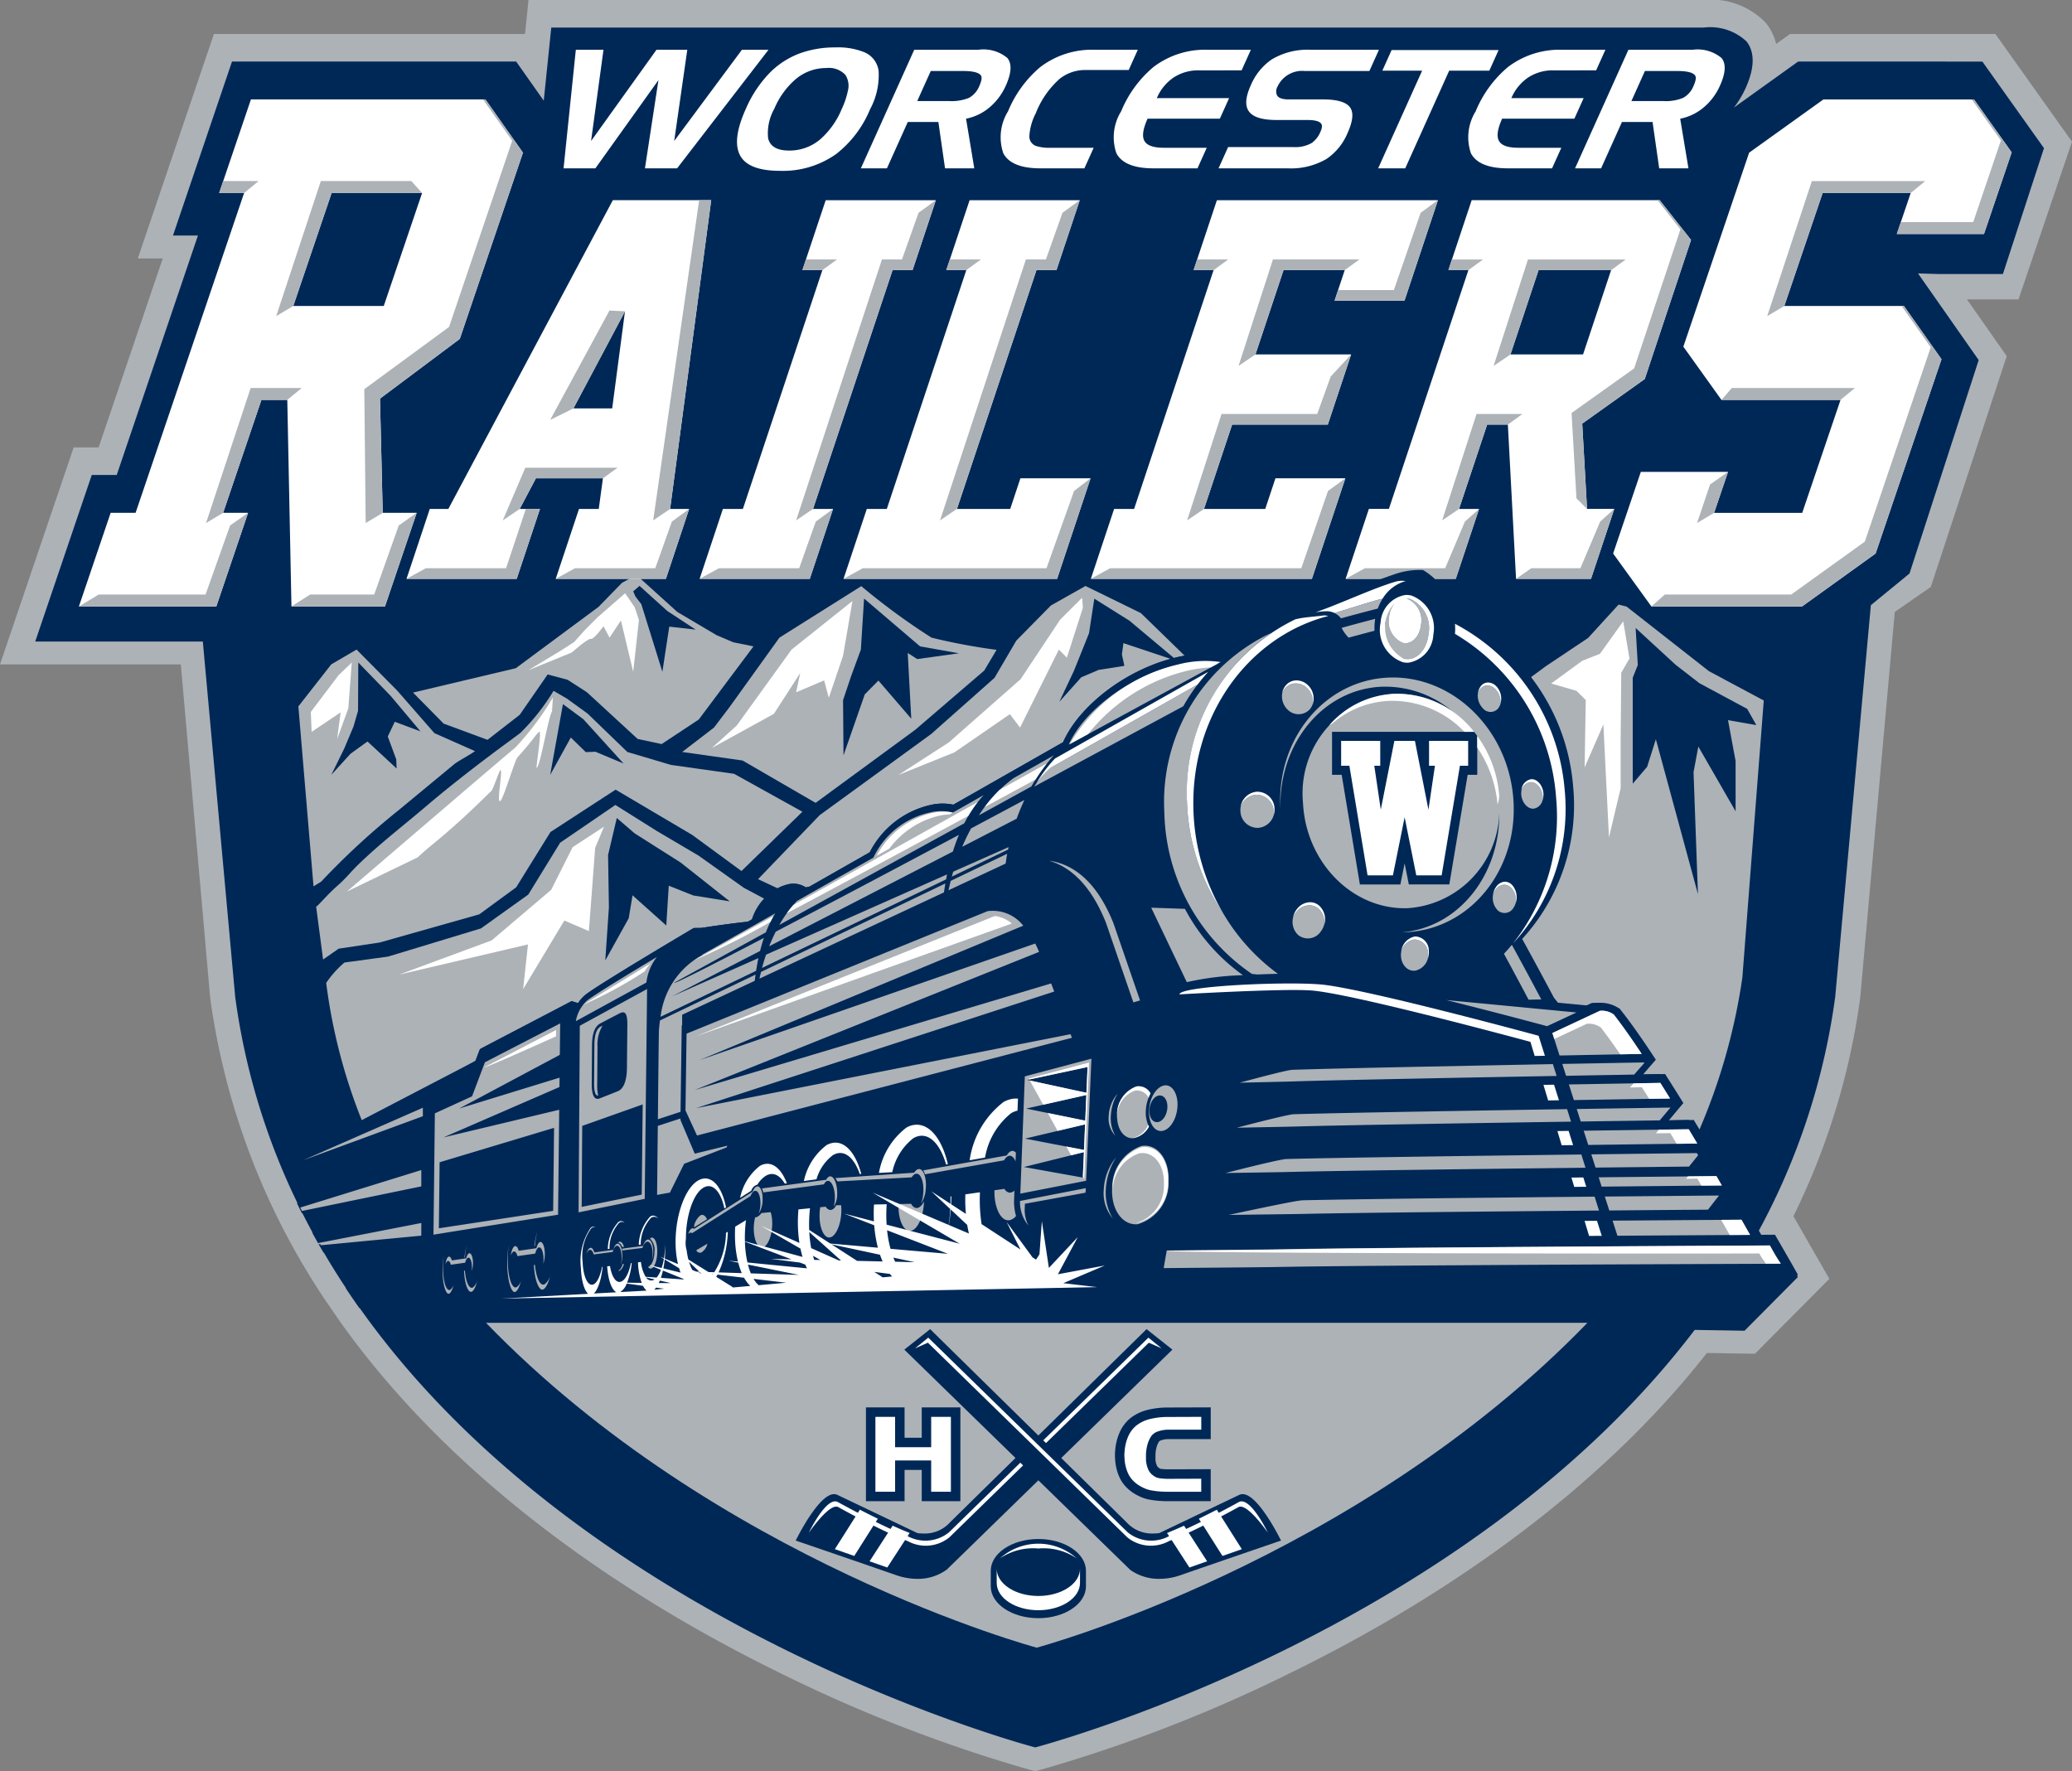<?xml version="1.0" encoding="UTF-8" standalone="no"?>
<svg xmlns:rdf="http://www.w3.org/1999/02/22-rdf-syntax-ns#" xmlns="http://www.w3.org/2000/svg" height="105.825" width="123.791" version="1.1" xmlns:cc="http://creativecommons.org/ns#" xmlns:dc="http://purl.org/dc/elements/1.1/" viewBox="0 0 123.791 105.825"><rect x="0" y="0" width="123.791" height="105.825" fill="#808080" stroke="none"/><path d="M123.791,8.466l-4.577-6.435H106.944l-.829.595a3.144,3.144,0,0,0-.613-1.254A4.527,4.527,0,0,0,101.781,0H31.577l-.209,2.031h-18.587l-4.548,13.41h1.491L5.892,26.733h-1.49L0,39.698H10.803L12.559,59.636a42.841,42.841,0,0,0,6.855,18.016l.844,1.231c7.23,10.212,18.052,16.967,25.857,20.834a88.723,88.723,0,0,0,15.351,6.01l.381.098.383-.098a88.224,88.224,0,0,0,14.767-5.723c7.389-3.6,17.65-9.822,24.981-19.164l2.871.047,4.444-4.477-2.147-3.744A42.239,42.239,0,0,0,111.135,59.636l2.068-23.071,2.153-1.497L119.891,21.28l-2.374-3.39h3.077M107.161,75.72l.251.444-3.182,3.206-82.761-1.356q-.416-.59-.816-1.192l5.571-.085c-.008-.069-.014-.141-.017-.218-.001-.028.001-.055,0-.083l-.268.008L25.204,74.906c-.008-.005-.018-.008-.024-.017a.12.12,0,0,1-.017-.026l-5.838-.166q-.343-.584-.671-1.182l6.517-1.679.011-.954-7.141,1.471c-.1-.197-.201-.394-.298-.595l7.475-3.997.012-1.055L18.124,69.319l10.284-5.934.236-.628a.202.202,0,0,1,.091-.109L34.105,59.84a.128.128,0,0,1,.137.003,2.069,2.069,0,0,0,.301.083,2.008,2.008,0,0,1,.421-.477c.735-.597,6.212-3.842,6.452-3.984l.033-.019.455-.006c.645-.098,1.846-.277,2.773-.369l.251-.143a3.136,3.136,0,0,1,2.147-2.092,1.336,1.336,0,0,1,1.067.183l.225-.05,3.597-2.047a5.411,5.411,0,0,1,3.595-2.819,3.212,3.212,0,0,1,1.397-.026l6.556-3.733c.965-2.169,3.737-4.331,6.689-5.047a6.737,6.737,0,0,1,2.492-.18l.496-.284a10.309,10.309,0,0,1,3.996-2.028,61.578,61.578,0,0,1,6.201-2.52,4.621,4.621,0,0,1,1.594-.232l.057.015A3.859,3.859,0,0,1,86.8,36.423c.01.086.017.171.024.254.008.029.014.057.022.087a12.329,12.329,0,0,1,7.14,10.185A11.837,11.837,0,0,1,90.943,56.102c.905,1.638,1.898,3.51,1.898,3.51l.24.299,1.957.184.367-.172L95.499,59.919a1.995,1.995,0,0,1,1.238.335l.049.004.006.047c.018.019.036.037.054.06.606.761,1.32,1.787,2.083,2.952l-.122.143-.047.051-.172.201-.421.482-.003.003.492-.01.213-.004.31-.005.304-.007c.356.559.722,1.141,1.089,1.734l-.177.214-.184.22-.505.601.861-.012.265-.004.36-.007c.365.597.725,1.196,1.077,1.789l-.213.265-.157.195h.001l-.391.489.674-.01.251-.003.388-.004c.274.464.541.918.797,1.353l-.116.15-.377.488-.309.398.529-.007.209-.001h.042l.401-.004.212-.003c.384.665.728,1.263,1.016,1.767.341-.001.552-.003.606-.003h.215l.115.202c.62,1.067,1.001,1.741,1.001,1.741" fill="#adb2b7"/><path d="M119.662,16.375l2.455-7.523-3.68-5.173H107.427L103.594,6.427a5.918,5.918,0,0,0,.703-1.175c.679-1.507.399-2.342.042-2.782a3.171,3.171,0,0,0-2.557-.822H32.935l-.449,4.367-1.648-2.337H13.861L10.334,14.074h1.491L6.973,28.381H5.482L2.104,38.333H12.118l1.935,21.241A40.514,40.514,0,0,0,17.772,71.885l-.028.015c.098.2.198.396.298.595l.026-.005q.297.586.608,1.16l-.021.004q.326.599.669,1.185h.022q.634,1.085,1.322,2.122h-.017c.266.403.539.8.815,1.192H21.488C35.132,97.424,61.848,104.407,61.848,104.407s25.502-6.667,39.4-24.945l2.981.048,3.184-3.207-.252-.442s-.381-.674-.999-1.741l-.116-.204-.216.001c-.053,0-.263.001-.604.001-.058-.101-.121-.209-.183-.317a40.734,40.734,0,0,0,4.6-14.028L111.774,36.159l2.309-1.892,4.133-12.753-3.625-5.177,1.259.037" fill="#002856"/><path d="M28.643,62.759a.213.213,0,0,1,.091-.109l5.371-2.808a.126.126,0,0,1,.136.003,1.878,1.878,0,0,0,.302.083,2.091,2.091,0,0,1,.42-.478c.735-.597,6.212-3.841,6.453-3.984l.032-.018.456-.006c.645-.1,1.846-.276,2.772-.37l.252-.143a3.28,3.28,0,0,1,.729-1.234l-1.22-.651L41.729,51.119,39.245,49.654l-2.48-1.557-3.299,2.254-1.903,3.099-2.826,2.022-5.551,1.684-2.606.355A6.077,6.077,0,0,0,19.488,58.727a33.43,33.43,0,0,0,2.123,8.2l6.796-3.54" fill="#adb2b7"/><path d="M93.683,46.95a11.839,11.839,0,0,1-3.042,9.153c.906,1.637,1.897,3.51,1.897,3.51l-.804.014c.03.057.047.089.047.089l-.757.017c-.014-.026-.029-.057-.048-.094l-.93.017,4.689.442.369-.172.093-.004a1.977,1.977,0,0,1,1.238.335l.047.004.007.047a.681.681,0,0,1,.053.058c.607.761,1.322,1.788,2.086,2.952l-.123.144-.046.051-.173.2-.42.484-.003.003.492-.011.213-.003.309-.007.302-.007c.359.559.724,1.139,1.091,1.733l-.179.215-.183.219v.001l-.505.603.861-.015.265-.003.362-.007c.173.287.344.572.517.861a36.047,36.047,0,0,0,2.689-9.37l.748-9.697.531-6.858-3.277-1.752-4.92-3.859-.477-.119-1.821,1.993-2.535,1.695-1.067.786a12.509,12.509,0,0,1,2.405,6.352" fill="#adb2b7"/><path d="M22.685,56.314l5.954-1.685,2.2-1.613,2.049-3.304,3.893-2.531,4.574,2.704,2.944,2.159,3.641-3.544-4.083-2.266-3.771-.531-2.604-.772L35.105,42.635,33.859,41.733l-.787-.455a12.831,12.831,0,0,1-1.988,2.518c-.268.219-3.076,2.202-5.699,4.44-1.313,1.118-2.654,2.136-3.995,3.437-.373.362-.768.845-1.157,1.185-.819.714-1.429,1.519-1.35,1.274l.42,3.198.93-.647" fill="#adb2b7"/><path d="M19.191,52.673a44.932,44.932,0,0,1,4.617-4.259l3.333-2.757c.198-.166,1.049-.622,1.234-.778l-2.421-1.073L23.722,41.253l-2.42-2.441-1.511.883-1.965,2.512.905,10.752" fill="#adb2b7"/><polyline points="29.126 44.204 31.05 42.71 32.72 40.297 33.911 40.617 35.064 41.36 38.095 44.151 39.528 44.458 41.747 42.991 45.017 38.621 43.808 38.376 42.816 37.954 40.465 36.564 38.019 34.353 37.159 34.825 35.761 36.259 30.816 39.925 24.678 41.381 26.504 43.235" fill="#adb2b7"/><path d="M45.288,52.531l1.163.541a2.406,2.406,0,0,1,.624-.234,1.336,1.336,0,0,1,1.067.184l.225-.05,3.597-2.049a5.413,5.413,0,0,1,3.595-2.818,3.191,3.191,0,0,1,1.397-.026l6.557-3.733c.963-2.171,3.737-4.331,6.688-5.048.197-.047.389-.087.578-.119l-2.617-2.546L64.852,35.012l-2.067,1.166L60.722,38.273l-1.307,2.23-3.777,3.35-6.668,4.854" fill="#adb2b7"/><path d="M42.657,43.472l-1.9,1.458,3.607.51,4.365,2.531,5.959-4.372,4.118-3.537.732-1.234a36.347,36.347,0,0,1-3.886-.729,39.927,39.927,0,0,1-4.196-3.076l-4.889,3.076L43.593,42.239" fill="#adb2b7"/><path d="M33.202,34.585l1.39-4.176h1.181l.248-1.83H32.017l-.967,1.83h1.209l-1.389,4.176H24.287l1.39-4.176H26.786l9.827-18.448H42.49L40.035,30.409h1.138L39.783,34.585m-5.525-10.182h2.317l.765-5.803Z" fill="#fff"/><polyline points="41.799 34.585 43.189 30.409 44.384 30.409 49.134 16.136 47.939 16.136 49.331 11.962 55.912 11.962 54.522 16.136 53.327 16.136 48.575 30.409 49.77 30.409 48.38 34.585" fill="#fff"/><polyline points="50.397 34.585 51.787 30.409 52.982 30.409 57.733 16.136 56.537 16.136 57.929 11.962 64.509 11.962 63.119 16.136 61.924 16.136 57.173 30.409 60.355 30.409 60.964 28.579 65.155 28.579 63.157 34.585" fill="#fff"/><polyline points="65.172 34.585 66.562 30.409 67.757 30.409 72.507 16.136 71.312 16.136 72.703 11.962 85.909 11.962 83.91 17.966 79.734 17.966 80.342 16.136 76.685 16.136 75.006 21.177 80.724 21.177 79.329 25.369 73.612 25.369 71.933 30.409 75.592 30.409 76.201 28.579 80.377 28.579 78.378 34.585" fill="#fff"/><path d="M95.054,34.585H90.576l-.489-9.217H88.849l-1.679,5.04h1.196l-1.392,4.178h-6.581L81.784,30.407h1.195l4.751-14.271H86.535l1.39-4.175H99.157l1.874,2.376-2.765,8.309-3.737,2.664.288,5.097h1.627m-6.201-9.23h4.336l1.677-5.041H91.922Z" fill="#fff"/><polyline points="112.057 33.073 107.66 36.236 98.663 36.236 96.376 33.073 98.031 28.194 103.24 28.194 102.408 30.643 107.673 30.643 109.962 23.894 102.848 23.894 100.571 20.713 104.501 9.123 108.939 5.941 117.936 5.941 120.187 9.104 118.532 13.981 113.324 13.981 114.154 11.533 108.892 11.533 106.603 18.283 113.752 18.283 115.994 21.464" fill="#fff"/><path d="M23,36.234H17.413l-.249-12.341H15.618l-2.288,6.749h1.491l-1.897,5.593H4.714L6.611,30.641h1.49L14.584,11.532h-1.49l1.898-5.593H29.001L31.244,9.122,27.47,20.249,22.703,23.817l.162,6.825H24.896M17.522,18.281h5.406L25.218,11.532H19.812Z" fill="#fff"/><polyline points="19.811 11.532 25.218 11.532 24.575 10.819 19.168 10.819 16.502 18.888 17.522 18.281" fill="#adb2b7"/><polyline points="34.258 24.403 37.341 18.599 36.412 18.556 32.871 25.088" fill="#adb2b7"/><polyline points="56.748 15.503 56.537 16.136 57.733 16.136 58.605 15.503" fill="#adb2b7"/><polyline points="83.275 17.332 79.945 17.332 79.734 17.966 83.91 17.966 85.907 11.96 84.875 12.714" fill="#adb2b7"/><polyline points="48.151 15.503 47.94 16.136 49.135 16.136 50.008 15.503" fill="#adb2b7"/><polyline points="36.022 28.579 36.895 27.946 31.384 27.946 30.039 31.093 31.05 30.407 32.017 28.579" fill="#adb2b7"/><polyline points="41.771 11.96 39.025 31.093 40.036 30.409 42.491 11.96" fill="#adb2b7"/><polyline points="91.922 16.138 96.256 16.138 97.129 15.504 91.288 15.504 89.234 21.864 90.243 21.179" fill="#adb2b7"/><polyline points="62.486 15.503 61.291 15.503 56.163 31.093 57.173 30.407 61.923 16.136 63.119 16.136 64.511 11.962 63.477 12.714" fill="#adb2b7"/><polyline points="100.397 13.702 97.631 22.012 93.893 24.676 94.184 29.774 94.817 30.407 94.529 25.309 98.264 22.647 101.031 14.336 99.158 11.96 99.024 11.96" fill="#adb2b7"/><polyline points="87.73 16.138 88.603 15.504 86.745 15.504 86.534 16.138" fill="#adb2b7"/><polyline points="76.051 15.503 73.997 21.862 75.006 21.177 76.685 16.136 80.344 16.136 81.216 15.503" fill="#adb2b7"/><polyline points="79.503 22.497 78.696 24.735 72.98 24.735 70.924 31.093 71.935 30.409 73.612 25.369 79.329 25.369 80.724 21.177" fill="#adb2b7"/><polyline points="71.524 15.503 71.314 16.136 72.51 16.136 73.382 15.503" fill="#adb2b7"/><polyline points="53.887 15.503 52.691 15.503 47.564 31.093 48.574 30.407 53.326 16.136 54.52 16.136 55.911 11.962 54.878 12.714" fill="#adb2b7"/><polyline points="90.96 24.734 88.215 24.734 86.161 31.092 87.17 30.409 88.849 25.368 90.086 25.368" fill="#adb2b7"/><polyline points="79.343 29.333 77.745 33.951 66.325 33.951 65.172 34.585 78.378 34.585 80.377 28.58" fill="#adb2b7"/><polyline points="86.341 33.951 81.547 33.951 80.394 34.585 86.975 34.585 88.366 30.409 87.521 31.163" fill="#adb2b7"/><polyline points="48.738 31.163 47.747 33.951 42.953 33.951 41.798 34.586 48.382 34.586 49.772 30.409" fill="#adb2b7"/><polyline points="64.17 29.333 62.522 33.951 51.549 33.951 50.397 34.585 63.155 34.585 65.156 28.58" fill="#adb2b7"/><polyline points="96.446 30.409 95.602 31.163 94.421 33.951 91.485 33.951 90.577 34.585 95.055 34.585" fill="#adb2b7"/><polyline points="108.248 10.821 105.581 18.889 106.601 18.282 108.891 11.533 114.154 11.533 115.019 10.821" fill="#adb2b7"/><polyline points="103.24 28.194 102.167 28.946 101.39 31.25 102.408 30.643" fill="#adb2b7"/><polyline points="102.848 23.894 109.96 23.894 110.823 23.182 103.469 23.182" fill="#adb2b7"/><polyline points="113.609 18.282 115.35 20.751 111.414 32.36 107.018 35.522 99.466 35.522 98.662 36.234 107.66 36.234 112.057 33.071 115.993 21.463 113.749 18.282" fill="#adb2b7"/><polyline points="117.936 5.941 117.801 5.941 119.544 8.393 117.889 13.269 113.565 13.269 113.322 13.981 118.531 13.981 120.186 9.104" fill="#adb2b7"/><polyline points="40.14 31.163 39.149 33.951 34.355 33.951 33.2 34.586 39.784 34.586 41.173 30.409" fill="#adb2b7"/><polyline points="30.235 33.951 25.441 33.951 24.288 34.585 30.869 34.585 32.259 30.409 31.415 30.409" fill="#adb2b7"/><polyline points="30.601 8.411 26.828 19.536 21.765 23.252 21.847 31.25 22.866 30.643 22.703 23.817 27.47 20.249 31.244 9.123 29.002 5.942 28.86 5.942" fill="#adb2b7"/><polyline points="12.28 35.523 5.897 35.523 4.714 36.236 12.923 36.236 14.821 30.643 13.748 31.395" fill="#adb2b7"/><polyline points="14.584 11.532 15.449 10.819 13.335 10.819 13.094 11.532" fill="#adb2b7"/><polyline points="18.028 23.182 14.975 23.182 12.31 31.25 13.33 30.643 15.619 23.894 17.163 23.894" fill="#adb2b7"/><polyline points="23.824 31.395 22.356 35.523 18.529 35.523 17.414 36.234 22.999 36.234 24.895 30.641" fill="#adb2b7"/><polyline points="35.57 10.059 33.67 10.059 34.403 2.973 36.055 2.973 35.314 8.424 39.222 2.973 41.062 2.973 40.28 8.424 44.326 2.973 45.914 2.973 40.452 10.059 38.532 10.059 39.339 4.786" fill="#fff"/><path d="M49.91,2.833a4.189,4.189,0,0,1,1.721.284A1.412,1.412,0,0,1,52.492,4.227,4.286,4.286,0,0,1,51.987,6.52a6.596,6.596,0,0,1-2.004,2.663,5.48,5.48,0,0,1-3.374,1.024q-1.898,0-2.392-.919-.497-.923.344-2.787a7.145,7.145,0,0,1,1.491-2.216,4.966,4.966,0,0,1,1.828-1.13,6.145,6.145,0,0,1,2.029-.322M46.258,6.503a2.966,2.966,0,0,0-.367,1.758q.173.734,1.256.735a2.831,2.831,0,0,0,1.866-.678,4.888,4.888,0,0,0,1.268-1.785,4.98,4.98,0,0,0,.373-1.095,1.206,1.206,0,0,0-.143-.959,1.348,1.348,0,0,0-1.145-.414,2.819,2.819,0,0,0-1.807.647,4.754,4.754,0,0,0-1.3,1.792" fill="#fff"/><path d="M57.521,4.243H55.608L54.799,6.039h1.913a2.755,2.755,0,0,0,1.178-.191,1.399,1.399,0,0,0,.622-.717c.13-.291.165-.492.104-.602q-.162-.287-1.095-.287m-4.532,5.816H51.432l3.189-7.085h3.83a2.237,2.237,0,0,1,1.733.491q.42.514-.091,1.649a3.597,3.597,0,0,1-.937,1.272,3.102,3.102,0,0,1-1.44.707l.492,2.966H56.461L56.063,7.289H54.235Z" fill="#fff"/><path d="M67.978,2.973,67.433,4.184H64.869a2.441,2.441,0,0,0-1.554.52A5.352,5.352,0,0,0,61.887,6.757a3.382,3.382,0,0,0-.389,1.387.6.6,0,0,0,.388.574,2.582,2.582,0,0,0,.891.111h2.564l-.554,1.229H62.163q-1.742,0-2.219-.898a2.945,2.945,0,0,1,.281-2.51,6.884,6.884,0,0,1,1.934-2.649,5.094,5.094,0,0,1,3.235-1.028" fill="#fff"/><path d="M74.733,2.973l-.554,1.231H71.616a2.662,2.662,0,0,0-1.489.421A2.792,2.792,0,0,0,69.115,5.863H73.433L72.879,7.092H68.561q-.426.944-.177,1.346c.159.261.541.391,1.149.391h2.564l-.554,1.229h-2.624q-1.742,0-2.219-.898a2.941,2.941,0,0,1,.283-2.51,6.856,6.856,0,0,1,1.934-2.649A5.087,5.087,0,0,1,72.15,2.973" fill="#fff"/><path d="M78.284,2.973h4.101l-.571,1.27h-3.855A1.616,1.616,0,0,0,76.327,5.17a.568.568,0,0,0-.03.529q.143.239.672.24h2.056q1.331,0,1.655.51.295.462-.166,1.489a3.473,3.473,0,0,1-1.261,1.558,4.208,4.208,0,0,1-2.298.563H72.801L73.373,8.789h3.906A2,2,0,0,0,78.366,8.545a1.541,1.541,0,0,0,.528-.682c.096-.212.111-.369.044-.467q-.15-.227-.826-.226H76.273q-1.279,0-1.651-.505c-.249-.337-.215-.854.1-1.554a3.524,3.524,0,0,1,1.27-1.568A4.174,4.174,0,0,1,78.284,2.973" fill="#fff"/><polyline points="83.955 10.059 82.337 10.059 84.965 4.223 82.587 4.223 83.141 2.992 89.533 2.992 88.979 4.223 86.581 4.223" fill="#fff"/><path d="M95.915,2.973l-.554,1.231H92.798a2.658,2.658,0,0,0-1.489.421A2.792,2.792,0,0,0,90.297,5.863h4.316l-.553,1.229H89.743q-.424.944-.177,1.346.237.391,1.149.391h2.566l-.554,1.229H90.1q-1.742,0-2.219-.898A2.941,2.941,0,0,1,88.164,6.65a6.856,6.856,0,0,1,1.934-2.649A5.09,5.09,0,0,1,93.331,2.973" fill="#fff"/><path d="M100.189,4.243H98.275L97.467,6.039h1.913a2.748,2.748,0,0,0,1.177-.191,1.401,1.401,0,0,0,.624-.717c.13-.291.165-.492.104-.602q-.164-.287-1.095-.287M95.657,10.059H94.1l3.189-7.085H101.118a2.24,2.24,0,0,1,1.734.491q.42.514-.091,1.649a3.613,3.613,0,0,1-.937,1.272,3.1,3.1,0,0,1-1.441.707l.493,2.966H99.128l-.396-2.769H96.903Z" fill="#fff"/><path d="M36.058,37.419s-.582.798-.753.753c-.17-.047-1.146.815-1.146.815l-2.596,1.059,1.914-1.153.825-.532.646-.722L35.7,36.887l1.648-1.441.574.845.251.753L37.83,40.14l-.733-3.066-.681,1.024" fill="#fff"/><polyline points="20.35 42.564 20.143 44.153 20.81 42.326 21.017 39.586 20.224 40.347 18.57 42.537 18.619 43.727" fill="#fff"/><polyline points="21.117 43.417 20.568 44.721 19.792 46.3 20.942 45.036 21.955 44.304 23.695 45.917 23.673 45.37 23.168 44.006 23.585 43.126 25.121 43.699 23.337 41.575 21.407 39.586 21.391 42.47" fill="#002856"/><path d="M32.213,43.726c.187-.151-.226,2.241-.144,2.16.24-.241.675-2.995.912-3.376l.05-.832A16.664,16.664,0,0,1,30.774,44.681c-.876.717-10.047,8.587-10.047,8.587l4.226-2.04c.983-.926,1.654-1.263,4.406-3.975.107-.105.475-1.217.535-1.24.175-.072-.265,2.111.008,1.832.211-.216.855-2.416,1.015-2.593,1.04-1.162,1.051-1.324,1.296-1.525" fill="#fff"/><polyline points="32.87 46.3 33.633 42.071 34.85 42.97 37.256 45.622 35.57 44.915 34.997 44.939 34.103 44.067" fill="#002856"/><polyline points="60.942 43.472 63.262 38.814 63.739 39.295 64.697 36.315 64.65 35.716 63.338 37.024 60.972 40.586 59.189 42.155 56.687 44.359 53.682 46.3 57.018 44.955 60.335 42.671" fill="#fff"/><polyline points="64.762 38.589 64.153 40.101 63.29 41.932 64.6 40.467 65.641 40.025 67.175 39.785 67.029 39.105 67.118 38.427 70.374 39.514 67.481 37.088 65.379 35.77 65.064 37.832" fill="#002856"/><polyline points="97.548 40.489 97.548 46.824 98.408 45.816 98.929 44.169 101.444 53.424 101.18 46.14 101.466 44.607 103.693 48.476 103.693 45.474 103.24 43.03 104.931 43.325 104.386 42.356 101.532 40.822 100.117 39.727 97.721 37.523 97.85 39.734" fill="#002856"/><polyline points="38.208 35.005 37.831 35.332 37.959 35.631 38.316 36.102 39.573 40.139 39.985 37.441 41.562 37.619 39.869 36.507" fill="#002856"/><polyline points="50.85 40.398 50.368 41.835 50.395 45.133 51.666 41.489 52.481 40.663 54.443 42.943 54.232 39.016 54.799 39.379 57.291 39.033 54.971 38.622 51.623 35.763 51.432 38.812" fill="#002856"/><polyline points="96.861 40.198 96.825 44.24 96.825 47.104 96.127 50.029 95.794 43.284 94.673 45.851 94.741 41.824 94.186 41.277 92.674 40.839 94.529 39.484 95.589 39.064 96.979 37.124 97.352 39.344" fill="#fff"/><polyline points="50.928 35.911 50.368 39.185 49.517 41.694 49.237 40.653 47.565 41.365 47.81 40.212 46.236 42.652 42.531 44.689 44.011 43.356 47.293 38.812" fill="#fff"/><polyline points="31.255 59.097 33.716 55.003 35.183 55.631 35.558 50.659 36.084 49.395 34.213 50.617 32.929 53.169 29.373 56.189 23.849 58.231 31.544 56.429" fill="#fff"/><polyline points="36.329 51.088 36.379 54.213 36.163 57.385 37.563 54.864 37.792 53.496 39.807 55.299 39.955 52.922 41.419 53.503 43.599 53.856 40.661 51.533 37.918 49.794 36.85 48.874" fill="#002856"/><path d="M107.412,76.163l-.251-.443s-.381-.672-1.001-1.741l-.116-.204-.215.001c-.054,0-.265.001-.606.003-.287-.503-.631-1.101-1.016-1.767l-.213.003-.398.004h-.043l-.211.003-.527.006.308-.398.377-.488.115-.148c-.254-.437-.52-.89-.794-1.353l-.389.004-.249.003-.675.008.391-.488v-.003l.157-.194.213-.265c-.353-.593-.714-1.193-1.077-1.789l-.36.007-.265.003-.861.015.503-.603.184-.22.179-.213q-.553-.892-1.091-1.734l-.304.007-.309.007-.213.004-.492.008.003-.003.419-.484.175-.2.044-.051.125-.141c-.764-1.167-1.479-2.193-2.085-2.955-.017-.019-.035-.039-.053-.058l-.007-.047-.048-.004a1.973,1.973,0,0,0-1.238-.334l-.093.003L95.036,60.095l-1.956-.184-.24-.299s-.992-1.871-1.898-3.51a11.831,11.831,0,0,0,3.041-9.153,12.328,12.328,0,0,0-7.141-10.185c-.006-.031-.012-.058-.019-.087-.007-.083-.014-.166-.025-.255A3.859,3.859,0,0,0,85.037,34.071l-.057-.015a4.635,4.635,0,0,0-1.594.23,62.087,62.087,0,0,0-6.201,2.52,10.282,10.282,0,0,0-3.995,2.031l-.498.283a6.736,6.736,0,0,0-2.492.179c-2.951.717-5.724,2.877-6.689,5.049l-6.556,3.733a3.168,3.168,0,0,0-1.397.025,5.417,5.417,0,0,0-3.595,2.818l-3.597,2.049-.225.05a1.329,1.329,0,0,0-1.067-.182,3.127,3.127,0,0,0-2.146,2.09l-.251.141c-.927.094-2.129.27-2.773.37l-.457.006-.03.018c-.241.143-5.719,3.387-6.453,3.983a2.093,2.093,0,0,0-.42.478,1.804,1.804,0,0,1-.301-.083.129.129,0,0,0-.137-.003l-5.371,2.808a.206.206,0,0,0-.091.109l-.236.628-10.284,5.934,7.106-2.613-.011,1.055-7.474,3.999c.097.2.197.396.297.595l7.141-1.473-.011.954L18.655,73.515q.326.599.671,1.182l5.838.166a.107.107,0,0,0,.015.028c.007.006.015.01.024.015l.735,1.538.268-.008c0,.028-.001.056,0,.082.003.076.008.15.017.219l-5.569.083q.399.603.816,1.192l82.761,1.358" fill="#002856"/><path d="M99.704,66.942l.505-.603-.076.091-.421.503M82.16,36.976c-.603.157-1.3.342-1.993.535a.056.056,0,0,0-.004.021,2.373,2.373,0,0,0,.409.568c.539-.146,1.071-.288,1.548-.414a3.646,3.646,0,0,1,.029-.647c.003-.021.008-.042.011-.062M94.031,65.729c2.823-.046,5.055-.082,5.745-.093-.195-.317-.389-.626-.581-.933l-.141.003c-.04.001-2.276.037-5.322.089Zm6.535,1.199-.862.014.509-.008Zm-6.124.082c1.935-.029,3.604-.051,4.717-.068l.643-.765c-.746.011-2.894.043-5.601.086Zm.261.818.187.582c3.286-.044,5.855-.076,6.512-.083-.014-.024-.028-.046-.04-.067-.155-.262-.312-.523-.47-.787l-.179.003c-.047.001-2.634.036-6.096.083Zm-17.905,2.201c1.514-.039,4.56-.089,9.092-.15,1.102-.015,2.236-.029,3.371-.043,1.877-.024,3.748-.044,5.464-.065l-.248-.79c-2.647.033-5.698.072-8.574.112-4.513.065-7.543.118-9.043.158-.316.008-2.11.446-3.645.837.019,0,.039,0,.06-.001,1.476-.024,3.167-.048,3.523-.058m9.643-3.641c-.272.006-.543.01-.812.015-4.146.072-6.941.13-8.337.172-.288.01-1.964.43-3.399.805.015,0,.035,0,.054-.001,1.375-.025,2.952-.057,3.286-.065,1.41-.043,4.225-.098,8.394-.168,2.232-.037,4.611-.073,6.803-.107.486-.007.966-.014,1.429-.021l-.234-.747H93.621c-2.139.033-4.566.072-6.904.114-.091.001-.184.003-.276.003M93.542,64.206l.024.071v.001c1.196-.022,2.266-.042,3.135-.055.342-.007.657-.013.931-.017l.606-.693-.017-.033c-.665.012-2.517.046-4.883.09Zm3.424,4.743c-.154.003-.309.004-.468.007-.457.004-.931.011-1.425.017l.1.313.006.019.147.459c.665-.008,1.3-.015,1.9-.022.341-.003.672-.007.987-.01h.087c1.046-.013,1.939-.022,2.609-.029l.001-.001.542-.674c-.026-.044-.047-.083-.073-.13-.629.007-2.261.026-4.412.051M77.763,72.533c1.554-.037,4.683-.079,9.341-.126,2.772-.028,5.755-.055,8.427-.078l-.261-.83c-1.058.01-2.169.021-3.3.032-1.611.017-3.263.035-4.864.05-4.634.053-7.747.1-9.285.136-.328.008-2.514.464-4.401.873h.039c1.841-.024,3.936-.049,4.304-.057M89.201,53.45l.003-.007.001-.01a.072.072,0,0,1-.004.017m.647-.585a.685.685,0,0,0-.51.309,1.135,1.135,0,0,0-.134.269,1.068,1.068,0,0,0,.272.943A.607.607,0,0,0,90.422,54.239a.998.998,0,0,0,.128-.262,1.081,1.081,0,0,0-.266-.931.583.583,0,0,0-.435-.18m-9.761-15.959.021.026.003.014c.785-.215,1.569-.423,2.205-.586a3.02,3.02,0,0,1,.288-.589v.001c-.139.029-.286.066-.444.114-.654.193-1.54.467-2.423.747a1.104,1.104,0,0,1,.349.273m9.427,5.411a.777.777,0,0,0,.121-.23,1.093,1.093,0,0,0-.273-.89.712.712,0,0,0-.529-.238.553.553,0,0,0-.401.215.845.845,0,0,0-.133.243,1.08,1.08,0,0,0,.286.893.597.597,0,0,0,.93.008M83.873,39.354c.714.166,1.369-.492,1.476-1.464a1.904,1.904,0,0,0-1.074-2.094.993.993,0,0,0-.281-.033.895.895,0,0,1,.114.019,1.406,1.406,0,0,1,.791,1.548c-.078.718-.563,1.203-1.089,1.081a1.392,1.392,0,0,1-.818-1.562,1.425,1.425,0,0,1,.342-.809,1.858,1.858,0,0,0-.567,1.199,1.887,1.887,0,0,0,1.106,2.115m7.013,8.121c.039.474.37.859.726.843h.011a.654.654,0,0,0,.531-.482,1.17,1.17,0,0,0,.014-.262c-.042-.471-.373-.855-.725-.839a.646.646,0,0,0-.542.477,1.1,1.1,0,0,0-.015.263M84.566,57.994a1.0 1,0,0,0,.74-.718,1.204,1.204,0,0,0,.014-.274.843.843,0,0,0-.791-.868c-.021.001-.039.003-.06.006a.976.976,0,0,0-.746.689,1.141,1.141,0,0,0-.024.299c.033.538.42.934.866.866m6.334-10.778.001-.004.007-.032-.008.036m2.276,15.85c2.337-.046,4.182-.08,4.904-.093-.359-.545-.705-1.051-1.031-1.504-.026-.039-.055-.076-.083-.115-.04-.057-.082-.111-.122-.166-.043-.058-.085-.115-.128-.171-.029-.04-.058-.082-.089-.121-.073-.096-.144-.188-.215-.279a1.212,1.212,0,0,0-.829-.222L92.746,61.725Zm-1.146-1.861v-.001l.147.042c.104.026.188.05.255.067l1.756-.818-7.777-.742c2.365.588,4.609,1.181,5.619,1.453M90.326,56.453c-.154.184-.31.362-.473.535.668,1.225,1.303,2.423,1.472,2.744l.758-.017s-.894-1.692-1.758-3.263m-18.781-15.546-8.732,4.943a4.698,4.698,0,0,0-1.022,1.149l8.905-4.8a11.211,11.211,0,0,1,.848-1.292m-2.122,26.668c.474-.055.89-.718.927-1.475.037-.748-.312-1.307-.778-1.246-.482.076-.887.74-.922,1.48-.036.735.308,1.292.768,1.241l-.001.111Zm-.258-.529h-.003c-.294.035-.509-.281-.489-.721.022-.438.269-.819.564-.866H69.239c.31-.04.528.279.505.721-.021.444-.28.833-.578.866m-1.227-2.144-.042.007a1.786,1.786,0,0,0-1.152,1.717c-.036.83.408,1.446.994,1.379h.004a1.307,1.307,0,0,0,.898-.69,1.906,1.906,0,0,1-.184-.958,2.433,2.433,0,0,1,.277-1.02.798.798,0,0,0-.796-.435m-1.699,1.788a1.498,1.498,0,0,0,.392,1.167,2.113,2.113,0,0,1-.265-1.184,2.826,2.826,0,0,1,.403-1.328,2.187,2.187,0,0,0-.531,1.345m-16.221,4.643c.012-.528-.159-.998-.38-1.042-.105-.021-.202.058-.277.202l-3.835.516a1.006,1.006,0,0,1,.076.238l3.623-.482c.075-.147.172-.225.277-.204.22.046.392.514.378,1.042a1.768,1.768,0,0,1-.076.496,1.289,1.289,0,0,0,.213-.766m10.127-2.291-4.981.888a.862.862,0,0,1,.1.236l4.724-.837c.108-.184.241-.291.377-.27.129.019.237.146.31.341l.021-.527a.305.305,0,0,0-.172-.103c-.136-.019-.269.086-.378.272m3.814-7.248-22.365,4.416L62.984,59.244l-.184-.484L41.507,65.128l20.572-8.253c-.073-.179-.15-.344-.229-.499L41.806,63.337l19.328-8.027a2.315,2.315,0,0,0-2.108-.872l-.024.004-17.983,7.318-.065,4.588.689,1.498,22.399-5.839ZM96.632,73.835c3.407-.024,6.333-.04,7.925-.05-.008-.017-.017-.032-.026-.049-.024-.042-.046-.079-.069-.122l-.007-.011c-.128-.229-.266-.468-.41-.725l-.012.001c-.054,0-3.386.022-7.69.054Zm-.485-1.509h0c2.238-.021,4.221-.036,5.623-.046.093-.001.184-.001.273-.003l.658-.844c-.184.001-.412.003-.671.006-.554.004-1.264.011-2.103.018-.078.001-.158.001-.237.003-1.103.01-2.399.021-3.81.033v.001Zm9.593,2.09c-1.566.007-10.72.053-18.588.112-5.401.042-9.023.079-10.811.116-.423.011-2.423.029-4.178.047-1.042.012-1.99.021-2.455.026-.069.383-.143.798-.182,1.053.331-.004,1.03-.011,2.53-.024,1.766-.015,3.776-.033,4.2-.043,1.807-.035,5.449-.071,10.874-.104,7.81-.051,17.075-.083,19.233-.09-.151-.265-.362-.639-.622-1.095M95.689,70.901c3.451-.035,6.25-.062,7.18-.069-.09-.154-.18-.31-.27-.468-.018-.029-.036-.061-.054-.092l-.195.003c-.051.001-2.968.029-6.837.069ZM45.373,58.473,56.396,53.32c.026-.179.054-.358.086-.534L45.467,58.074c-.033.133-.065.265-.094.399m28.884-.207a11.487,11.487,0,0,1-3.465-3.963l-2.013-.068L70.905,58.683a17.268,17.268,0,0,1,3.351-.416m-.191,6.423h.051c1.271-.029,2.728-.061,3.034-.072,1.304-.042,3.928-.103,7.821-.179.169-.004.34-.007.51-.011,1.573-.032,3.205-.062,4.772-.091.949-.017,1.874-.035,2.746-.05l-.222-.707q-.318.006-.644.013c-2.22.043-4.75.093-7.145.141-3.88.08-6.489.143-7.779.187-.27.008-1.819.412-3.145.769m3.18-9.834.007-.012a.314.314,0,0,1,.004-.036c-.003.015-.007.032-.011.048m.317,1.013a.929.929,0,0,0,1.333-.19,1.24,1.24,0,0,0,.2-.371,1.076,1.076,0,0,0-.308-.998.828.828,0,0,0-.604-.22,1.017,1.017,0,0,0-.726.387,1.134,1.134,0,0,0-.205.367A1.07,1.07,0,0,0,77.562,55.869m-.959-14.438.001-.006.001-.014-.003.019M66.079,55.144l1.633,4.747.399-.115-1.587-4.609c-1.095-2.747-2.629-3.575-3.848-3.738,1.15.33,2.442,1.302,3.403,3.715m-9.21-2.767,3.357-1.615c.008-.05.019-.097.03-.145-.952.423-2.08.923-3.306,1.466-.029.097-.055.197-.082.294m-.29-.129c-3.429,1.52-7.548,3.349-10.81,4.794q-.133.389-.243.793L56.526,52.542c.018-.097.033-.198.053-.294m.09.944,3.41-1.593.003-.003c.026-.196.057-.391.091-.584l-3.372,1.62c-.047.184-.09.37-.132.559M61.203,47.798c-.633.338-1.763.943-3.185,1.699-.191.349-.369.717-.531,1.098l3.253-1.679c.139-.384.294-.757.463-1.119M38.99,74.92a1.743,1.743,0,0,1-.049.385,1.561,1.561,0,0,0,.086-.509c.006-.43-.141-.757-.327-.732-.115.018-.215.164-.277.376l-1.261.168.014.107,1.21-.152c.061-.211.164-.356.277-.373.186-.026.333.301.327.73m-2.032-.701a.14.14,0,0,0-.03.028c.101.019.187.107.248.262l.104-.014c-.071-.241-.191-.36-.322-.276m1.702-15.125-4.02,2.194-.073,11.149,3.952-.805Zm-3.29,3.365c.006-.821.225-1.167.496-1.311l1.088-.57c.295-.155.535-.211.527.661l-.025,2.574c-.008.865-.252,1.27-.543,1.386l-1.08.43c-.272.108-.485-.08-.48-.895Zm2.969,8.919-3.586.733.032-4.84,3.613-1.282Zm.523,2.599a.184.184,0,0,0-.03.026.926.926,0,0,1,.269.786c-.006.469-.173.854-.388.906.06.087.133.125.213.093.204-.082.36-.577.342-1.101-.018-.525-.205-.841-.406-.711M60.959,71.319,64.89,70.55l.317-7.293-3.979,1.056Zm3.734-.959-3.519-.632,3.584-.888Zm.284-6.605-.067,1.538-3.536-.768Zm-.073,1.672-.065,1.533L61.308,66.237Zm-.075,1.755L64.763,68.708l-3.523-.676ZM37.142,75.16a1.802,1.802,0,0,1-.051.414,1.669,1.669,0,0,0,.087-.536c.004-.426-.126-.751-.29-.728-.1.015-.19.159-.243.369l-1.139.153c-.051-.179-.136-.29-.23-.276-.103.015-.191.168-.244.387.053-.152.126-.254.209-.266.094-.014.177.096.229.276l1.138-.151c.054-.208.144-.353.244-.367.164-.025.292.301.29.726m-.202.769a.128.128,0,0,0,.082-.004.615.615,0,0,0,.248-.409l-.073.008a.66.66,0,0,1-.256.405M35.738,65.46a2.692,2.692,0,0,1-.058-.646l.017-2.279a2.166,2.166,0,0,1,.306-1.257l-.103.054c-.164.086-.384.295-.389,1.106l-.018,2.275c-.004.514.079.765.245.747m-7.253-.701-.281.746-2.223,1.017-.083,7.248,7.443-1.192.069-6.27-6.915,1.652,6.929-3.01.006-.56-5.993,1.843,6.009-3.207.022-1.878-4.498,2.324Zm4.617,2.629-.026,2.46-.028,2.5-6.828,1.042.044-3.945Zm-.561,9.345c-.27.135-.503-.369-.581-1.155l-.065.005c.053.931.297,1.49.51,1.471a.143.143,0,0,0,.053-.014c.161-.074.324-.416.438-.904a1.006,1.006,0,0,1-.355.596m6.706-19.553c-1.687,1.009-3.751,2.265-4.169,2.604a2.151,2.151,0,0,0-.674,1.231l4.216-2.309a3.03,3.03,0,0,1,.626-1.526m26.821,13.895a3.903,3.903,0,0,1,.62-1.927,3.229,3.229,0,0,0-.743,1.939,2.338,2.338,0,0,0,.542,1.72,2.972,2.972,0,0,1-.419-1.733M43.45,68.457l-1.943.474-.854-2.014.001-.087-1.354.442c-.019,1.838-.037,3.548-.043,4.124l.766-.14.85-1.72,2.541-.98Zm6.803,3.552-.29.005a.335.335,0,0,1-.035.043.407.407,0,0,1-.286.237.243.243,0,0,1-.083-.006.391.391,0,0,1-.226-.188l-.329.032a3.257,3.257,0,0,0-.037.661c.036.731.328,1.246.664,1.131.378-.129.675-.961.633-1.778-.003-.047-.008-.092-.012-.137M54.964,69.858c-.122-.035-.245.05-.349.211l-4.706.322a1.425,1.425,0,0,1,.122.198l4.435-.243c.104-.161.226-.244.349-.209.256.073.409.631.337,1.245a2.117,2.117,0,0,1-.126.531,1.72,1.72,0,0,0,.277-.809c.071-.611-.082-1.171-.34-1.245m5.688,2.588c-.014-.067-.026-.134-.036-.205-.003-.017-.004-.036-.007-.055-.006-.054-.012-.11-.017-.166-.006-.076-.008-.157-.008-.237l.004-.125.006-.13.004-.137h.001l.008-.255a.41.41,0,0,1-.236.119.389.389,0,0,1-.09-.001.442.442,0,0,1-.273-.222l-.593.085c-.001.104-.001.208.004.312.06.952.481,1.613.955,1.462a.76.76,0,0,0,.329-.234c-.019-.067-.036-.134-.05-.205l-.001-.004m.79.776a2.088,2.088,0,0,1-.222-.948l.014-.352,3.62-.661a.416.416,0,0,1,.008-.085l.01-.187-3.931.764a2.21,2.21,0,0,0,.5,1.469m-6.65-1.048a.266.266,0,0,1-.114-.014.448.448,0,0,1-.238-.237l-.755.015c-.003.105-.003.211.001.317.046.823.389,1.401.785,1.27.399-.132.717-.915.732-1.745-.11.229-.254.377-.41.394m-8.749.249-.547.054a.171.171,0,0,1-.022.022.391.391,0,0,1-.161.154.303.303,0,0,1-.123.071.214.214,0,0,1-.072.003,2.83,2.83,0,0,0-.08.804c.029.632.276,1.092.557.994.286-.097.577-.762.539-1.557a2.19,2.19,0,0,0-.09-.545m-4.201.195a1.086,1.086,0,0,0-.381.686.159.159,0,0,1,.032.008l.75-.463c-.08-.173-.19-.273-.312-.261a.246.246,0,0,0-.089.029m-.238,2.097a.252.252,0,0,0,.284.126.823.823,0,0,0,.376-.531l-.645.376c-.006.011-.011.019-.015.029M45.432,71.925a1.991,1.991,0,0,1-.097.584,1.584,1.584,0,0,0,.227-.847c.01-.482-.147-.829-.347-.769-.094.026-.182.143-.247.308l-3.498,2.223a.13.13,0,0,0-.121-.029c-.096.028-.18.162-.238.347a.224.224,0,0,1,.115-.089.126.126,0,0,1,.122.029l3.49-2.218c.067-.162.152-.279.248-.306.198-.06.355.286.345.768m31.497-29.527a.918.918,0,0,0,1.306.003.929.929,0,0,0,.194-.337,1.102,1.102,0,0,0-.324-.938.982.982,0,0,0-.73-.291.843.843,0,0,0-.57.265.98.98,0,0,0-.2.326,1.115,1.115,0,0,0,.324.973m-15.308,4.592a10.281,10.281,0,0,1,1.336-1.857L60.551,46.497A8.216,8.216,0,0,0,58.486,48.713ZM69.563,48.515A11.986,11.986,0,0,0,74.796,58.192l.334.033c.341-.015.632-.025.837-.031.129-.004.256-.007.38-.01a12.016,12.016,0,0,1-3.314-3.694,12.559,12.559,0,0,1-2.114-6.541A11.591,11.591,0,0,1,75.943,37.816a11.156,11.156,0,0,0-6.38,10.699M45.312,57.247c-3.019,1.339-5.195,2.302-5.182,2.297l5.282-2.724c.065-.27.141-.529.225-.779-3.124,1.631-5.431,2.804-5.358,2.676l5.479-3.01a6.472,6.472,0,0,1,.559-1.137L41.966,57.036l-.017.035-.054.026a4.841,4.841,0,0,0-2.43,3.656l5.709-2.747q.06-.391.137-.76m11.618-6.366c.108-.345.227-.678.362-.997-3.173,1.688-7.464,3.966-10.944,5.785-.141.279-.273.568-.392.87Zm.676-1.684c.024-.046.049-.086.072-.129v-.001a7.37,7.37,0,0,1,1.091-1.558l-1.846,1.046a2.804,2.804,0,0,0-1.378-.004,4.895,4.895,0,0,0-3.363,2.693l-4.566,2.589a7.22,7.22,0,0,0-1.051,1.429l5.516-3.031Zm12.569-9.414c-2.765.664-5.444,2.724-6.322,4.711l8.904-4.842a6.115,6.115,0,0,0-2.582.13m-1.906,28.68c-.022.001-.043.006-.065.007a2.647,2.647,0,0,0-1.759,2.567c-.057,1.247.625,2.194,1.523,2.111l-.01.222.015-.223A2.558,2.558,0,0,0,69.817,70.585c.062-1.274-.635-2.226-1.548-2.122m10.181-26.468c-.007.022-.014.044-.021.069l-.001.014c.01-.026.015-.057.022-.083M75.052,47.487a1.052,1.052,0,0,0-.931.729,1.379,1.379,0,0,0-.014.229A1.031,1.031,0,0,0,75.157,49.464h.025a1.055,1.055,0,0,0,.908-.731,1.078,1.078,0,0,0,.014-.233,1.033,1.033,0,0,0-1.052-1.013m1.447.865c-.116-3.943,2.567-7.181,6.063-7.321a6.218,6.218,0,0,1,4.261,1.516,5.632,5.632,0,0,0-3.532-1.091,5.965,5.965,0,0,0-5.443,6.526c.175,3.551,2.966,6.387,6.244,6.282a5.865,5.865,0,0,0,5.482-5.705c.042,3.751-2.449,6.86-5.803,7.144.044,0,.087.003.132,0,3.923-.125,6.84-3.74,6.51-7.995-.326-4.176-3.665-7.377-7.451-7.223-3.771.154-6.664,3.586-6.47,7.734.001.044.007.089.008.133m11.759-4.377v2.319h-.574l-1.095,6.55-2.419.001-.252-1.26L83.665,52.846H81.246l-1.088-6.552h-.575V43.726h8.483a2.6,2.6,0,0,1,.193.249M28.252,76.929c-.227.109-.421-.331-.477-1.01l-.051.008c.033.797.238,1.275.417,1.261a.096.096,0,0,0,.043-.012c.13-.058.261-.337.353-.73a.833.833,0,0,1-.286.484m3.673-2.478.033-.004a5.393,5.393,0,0,1,.143-.868,4.799,4.799,0,0,0-.176.872m-4.176.688.028-.006a4.282,4.282,0,0,1,.105-.711,4.253,4.253,0,0,0-.133.717m-.927-.058c-.094.014-.175.202-.205.448.039-.108.091-.18.147-.188.072-.011.134.078.172.225l.858-.122c.042-.169.108-.288.184-.298.125-.021.223.245.22.595a1.876,1.876,0,0,1-.015.2,1.429,1.429,0,0,0,.075-.466c.003-.345-.096-.611-.22-.593-.075.012-.143.132-.184.301l-.858.125c-.039-.146-.101-.237-.173-.225m3.954-.628c-.118.018-.218.251-.255.553.049-.132.112-.223.183-.233.089-.012.165.098.213.276l1.058-.15c.05-.208.134-.353.229-.369.151-.024.274.305.27.735a2.046,2.046,0,0,1-.018.248,1.745,1.745,0,0,0,.093-.575c.003-.428-.119-.757-.272-.732-.094.015-.177.161-.227.37l-1.062.154c-.047-.179-.123-.291-.212-.277m.097,2.448c-.276.144-.51-.523-.535-1.487a6.639,6.639,0,0,1,.058-1.055,6.703,6.703,0,0,0-.089,1.288c.026.947.251,1.565.448,1.55a.099.099,0,0,0,.04-.014c.125-.06.249-.32.345-.699a.763.763,0,0,1-.268.417M19.178,74.402l5.992-.572V73.074L18.996,74.276c.108.191.071-.061.182.126m-1.135-2.047,7.127-1.469V69.911l-7.231,2.239c.033.069.069.137.104.205M40.727,61.474h.001l.003-.211.022-.01.003-.622L45.091,58.605q.023-.189.05-.374L39.431,60.972c-.028.204-.051.41-.064.622-.007.139-.035,2.616-.062,5.281l1.354-.445ZM25.264,66.694v-.507l-7.141,3.132Zm1.637,10.368c-.225.118-.413-.424-.434-1.204a5.499,5.499,0,0,1,.05-.87,5.644,5.644,0,0,0-.075,1.059c.022.766.205,1.267.363,1.256a.117.117,0,0,0,.033-.011c.1-.049.202-.263.28-.574a.624.624,0,0,1-.218.345" fill="#adb2b7"/><path d="M88.878,40.779a.549.549,0,0,0-.402.213.847.847,0,0,0-.177.424.802.802,0,0,1,.133-.244.552.552,0,0,1,.401-.215.703.703,0,0,1,.528.241,1.083,1.083,0,0,1,.274.888,1.08,1.08,0,0,0-.229-1.07.704.704,0,0,0-.528-.238m-.621,3.884a7.157,7.157,0,0,1,1.213,3.407,1.688,1.688,0,0,0,.1-.517,6.919,6.919,0,0,0-1.313-3.577Zm4.883,21.079-.295-.931c-.209.004-.417.007-.632.011l.281.931c.219-.004.432-.007.646-.011M90.328,52.865a.589.589,0,0,0-.437-.183.694.694,0,0,0-.509.31,1.052,1.052,0,0,0-.18.456,1.001,1.001,0,0,1,.136-.276.69.69,0,0,1,.509-.309.584.584,0,0,1,.437.183,1.072,1.072,0,0,1,.265.93,1.104,1.104,0,0,0-.22-1.112M94.771,70.909l-.176-.556c-.236.001-.469.004-.71.007l.168.557c.243-.003.48-.006.718-.008m-2.56-23.517c-.039-.471-.37-.854-.724-.837a.708.708,0,0,0-.589.661.654.654,0,0,1,.543-.482c.355-.015.686.369.725.839a1.175,1.175,0,0,1-.012.263,1.081,1.081,0,0,0,.057-.444M93.984,68.42l-.268-.85c-.223.004-.444.007-.669.01l.255.848c.231-.003.456-.005.682-.008M82.484,37.199a2.043,2.043,0,0,0,1.347,2.372,1.203,1.203,0,0,0,.315.024,1.769,1.769,0,0,0,1.487-1.667,2.069,2.069,0,0,0-1.313-2.345,1.195,1.195,0,0,0-.356-.033,1.769,1.769,0,0,0-1.48,1.651m1.789-1.403a1.901,1.901,0,0,1,1.074,2.093c-.107.972-.762,1.63-1.475,1.464a2.104,2.104,0,0,1-.539-3.314,1.442,1.442,0,0,0-.342.809,1.389,1.389,0,0,0,.818,1.562c.527.122,1.01-.363,1.089-1.081a1.405,1.405,0,0,0-.793-1.547.654.654,0,0,0-.114-.021.941.941,0,0,1,.281.035M95.696,73.841l-.284-.898c-.247.001-.493.004-.743.004l.27.9c.254-.003.506-.004.757-.005M83.289,41.455a5.445,5.445,0,0,0-3.884,1.891.694.694,0,0,1,.195-.115,5.545,5.545,0,0,1,3.403-1.354A5.96,5.96,0,0,1,87.489,43.726h.577a5.861,5.861,0,0,0-4.776-2.27m3.638-3.583a12.393,12.393,0,0,1,6.039,9.762,12.232,12.232,0,0,1-2.573,8.736,11.836,11.836,0,0,0,3.085-9.198,12.364,12.364,0,0,0-6.552-9.901,3.47,3.47,0,0,1,0,.6M97.387,64.975l.706-.015c.146.227.291.462.438.694.575-.007,1.006-.014,1.245-.018-.194-.317-.388-.628-.581-.934l-.139.003c-.021,0-.559.01-1.455.024Zm1.543,2.742.861-.014c.128.212.254.426.381.638.588-.007,1.013-.012,1.229-.015-.014-.022-.025-.044-.039-.067-.155-.262-.312-.522-.468-.786l-.182.003c-.022.001-.614.008-1.6.021Zm-6.068-5.636,1.946-.911a1.221,1.221,0,0,1,.829.222c.352.449.746.994,1.162,1.604.568-.011,1.008-.019,1.284-.025-.362-.545-.707-1.051-1.031-1.501-.029-.039-.057-.079-.085-.116-.042-.057-.082-.112-.123-.168-.042-.058-.083-.115-.126-.17-.03-.04-.06-.08-.09-.121-.072-.096-.144-.188-.213-.277a1.21,1.21,0,0,0-.829-.222l-2.839,1.328Zm7.87,8.352.674-.01c.083.14.164.279.244.417.538-.004.955-.008,1.22-.01-.09-.155-.18-.312-.272-.47-.018-.029-.035-.061-.053-.091l-.195.003c-.022.001-.575.007-1.502.017Zm2.614,3.358c.462-.003.866-.005,1.211-.008-.008-.017-.018-.03-.028-.047-.022-.042-.044-.08-.068-.122l-.007-.012c-.129-.226-.266-.469-.412-.724l-.011.001c-.019,0-.455.003-1.202.008.18.316.353.617.516.904M76.148,48.319a1.033,1.033,0,0,0-1.051-1.013,1.063,1.063,0,0,0-.977.911,1.054,1.054,0,0,1,.931-.731,1.036,1.036,0,0,1,1.052,1.015,1.203,1.203,0,0,1-.015.236,1.128,1.128,0,0,0,.06-.417m9.217,8.502a.843.843,0,0,0-.793-.868c-.019,0-.04.003-.058.004a1.031,1.031,0,0,0-.798.886.987.987,0,0,1,.753-.706c.019-.003.04-.003.058-.004a.844.844,0,0,1,.793.868,1.199,1.199,0,0,1-.015.283,1.204,1.204,0,0,0,.061-.463M77.419,40.654a.834.834,0,0,0-.571.265.949.949,0,0,0-.247.511.966.966,0,0,1,.202-.331.839.839,0,0,1,.57-.265.981.981,0,0,1,.73.29,1.105,1.105,0,0,1,.322.954,1.085,1.085,0,0,0-.277-1.132.969.969,0,0,0-.729-.291M78.832,54.129a.817.817,0,0,0-.603-.22,1.021,1.021,0,0,0-.729.385,1.219,1.219,0,0,0-.255.56,1.195,1.195,0,0,1,.211-.38,1.021,1.021,0,0,1,.729-.385.831.831,0,0,1,.602.219,1.079,1.079,0,0,1,.31.999,1.104,1.104,0,0,0-.265-1.178m8.391-8.377h.491V44.268H85.378v1.484h.352l-.388,2.628-.808-4.111h-1.228l-.812,4.106-.388-2.622h.356V44.269H80.126v1.483h.492L81.705,52.301h1.514l.701-3.471.696,3.471h1.515ZM70.465,59.414s6.211-.366,7.909-.231c2.413.193,12.26,2.851,13.061,3.067l.255.843c.207-.004.408-.007.61-.011l-.378-1.196c-.801-.218-10.646-2.876-13.061-3.069-2.241-.18-8.381.104-8.395.597M59.435,54.731l-17.93,7.214,18.95-6.764a1.976,1.976,0,0,0-1.02-.45M36.313,74.631l.101-.013a2.255,2.255,0,0,1,.575-1.554.286.286,0,0,1,.327-.01.302.302,0,0,0-.233-.094.336.336,0,0,0-.137.054,2.487,2.487,0,0,0-.633,1.616m19.804-25.894a3.514,3.514,0,0,1,.618-.076l.195-.111a2.965,2.965,0,0,0-1.242.03,5.011,5.011,0,0,0-3.314,2.553l.761-.431a5.208,5.208,0,0,1,2.981-1.965m-17.951,25.642.115-.015a2.348,2.348,0,0,1,.615-1.598.32.32,0,0,1,.432.053.387.387,0,0,0-.33-.186.37.37,0,0,0-.15.057,2.617,2.617,0,0,0-.683,1.69M58.412,47.924,47.392,54.078c-.13.152-.259.316-.383.489,3.383-1.795,7.662-4.1,10.844-5.82a7.585,7.585,0,0,1,.559-.823M46.027,55.089c.058-.122.122-.241.188-.355l-4.713,2.631a48.777,48.777,0,0,0,4.524-2.276m-7.518,2.956a3.406,3.406,0,0,1,.367-.491l-4.024,2.476a24.849,24.849,0,0,0,3.656-1.985m67.235,16.372c-3.708.019-23.517.126-28.687.236-.724.017-6.908.068-7.349.078-.03.166,31.693.182,35.4.162.292.51.222.319.388.611.579-.003.905-.004.905-.004a8.8,8.8,0,0,1-.657-1.083M33.219,61.923l.004-.38-4.28,2.223c-.065.114,4.276-1.843,4.276-1.843M79.231,36.522a1.05,1.05,0,0,1,.507.109c.883-.28,1.769-.553,2.423-.747.158-.047.305-.083.442-.114a2.356,2.356,0,0,1,1.375-1.051,1.415,1.415,0,0,0-.665.055c-1.295.383-3.442,1.383-4.71,1.807.189-.026.38-.049.557-.058ZM35.311,77.375a.256.256,0,0,0,.065-.018c.269-.114.542-.778.626-1.665l-.035.004c-.1.538-.288.949-.513,1.046-.331.141-.614-.466-.646-1.35a2.784,2.784,0,0,1,.524-2.01.249.249,0,0,1,.23-.039.211.211,0,0,0-.144-.043.273.273,0,0,0-.116.046,3.508,3.508,0,0,0-.596,2.413c.037,1.04.337,1.637.604,1.615m27.896-1.238,1.185-2.218L62.666,75.757l-.421-2.79-.143,1.978q-.1.168-.208.316l-.207-.136L60.139,73.013l.829,1.644-2.322-1.514a9.045,9.045,0,0,1-.096-.922c-.018-.328-.018-.657-.004-.983l-.872.125c-.01.301-.006.606.012.908.006.087.015.173.021.259l-.883-.577c.007-.155.012-.312.012-.47l-.05.005c.003.148.001.294-.001.439l-1.146-.748,1.134,1.062a8.612,8.612,0,0,1-.097.947L52.141,71.26l5.195,3.051-4.363-1.137c-.004-.053-.008-.103-.011-.157a9.079,9.079,0,0,1,.012-1.064l-.757.017a9.026,9.026,0,0,0-.004,1.006l-1.778-.462,1.795.696a7.69,7.69,0,0,0,.219,1.34L49.604,74.301l-1.259-.812a8.753,8.753,0,0,1,.047-1.296l-.689.068a8.696,8.696,0,0,0-.024,1.188,8.105,8.105,0,0,0,.082.815l-2.311-1.028,2.373,1.367c.036.173.078.341.125.498l-3.443-.933a7.922,7.922,0,0,1,.064-1.263l-.645.388a8.095,8.095,0,0,0-.007.821,6.518,6.518,0,0,0,.173,1.266l-.568-.055.586.118a4.363,4.363,0,0,0,.209.626l-1.385-.044a6.297,6.297,0,0,0,.55-2.426l-.108.062a4.512,4.512,0,0,1-.703,2.355l-.342-.011-1.203-.75a5.028,5.028,0,0,1-.104-.556,1.515,1.515,0,0,1-.06-.463,2.035,2.035,0,0,1,.018-.229c-.003-1.347.431-2.672,1.037-3.038.542-.329,1.049.204,1.261,1.236l.098-.061c-.215-1.105-.724-1.798-1.332-1.726a.879.879,0,0,0-.317.107c-.832.463-1.437,2.25-1.358,3.981a5.685,5.685,0,0,0,.137,1.023l-.789-.327a5.927,5.927,0,0,0,.021-.76l-.004-.079a4.855,4.855,0,0,1-.065.819l-.23-.096.223.136a3.461,3.461,0,0,1-.134.541l-.757-.184.718.291a1.56,1.56,0,0,1-.259.464l-.657-.047a2.196,2.196,0,0,1-.28-.883l-.176.019a3.97,3.97,0,0,0,.223,1.228l-.875-.011a4.286,4.286,0,0,0,.277-1.175l-.05.006c-.111.567-.324,1.002-.577,1.103-.301.122-.566-.276-.671-.929l-.168.017c.06.988.388,1.701.754,1.554a.972.972,0,0,0,.41-.525l.977.137a.87.87,0,0,0,.216.286l-8.671.475,35.587-.683-2.021-.237,2.474-1.055Zm-23.492-.886.858.524c.028.091.055.18.087.263l-1.026-.251c.033-.169.062-.348.08-.536m-1.107,1.077.503.116a.548.548,0,0,1-.083.046.35.35,0,0,1-.42-.162m.48.736a.971.971,0,0,0,.111-.13l.485.066Zm.272-.403c.021-.046.043-.094.064-.146l.663.152Zm.126-.309a4.093,4.093,0,0,0,.122-.435l1.221.496c.007.013.014.024.021.037Zm1.879-.471a2.529,2.529,0,0,1-.195-.484l.614.588-.182-.006Zm.341.143.133.015.072.068Zm.857.122-.046-.028.064.008-.018.019m1.229.783-.065-.055-.057-.035v-.001h-.003l-.873-.546c.025-.043.047-.087.072-.132l1.593.187a1.934,1.934,0,0,0,.369.489ZM45.325,76.79a1.545,1.545,0,0,1-.304-.378l1.953.23Zm-.467-.707a3.901,3.901,0,0,1-.17-.525l3.034.617Zm-.201-.65a6.206,6.206,0,0,1-.15-1.178c-.001-.021,0-.043-.001-.065l2.779,1.055-1.241-.029,1.749.222.319.121c.032.079.067.151.101.223Zm3.989-.157c-.025-.079-.051-.161-.075-.244l.439.252Zm1.471.035-1.654-.736a7.353,7.353,0,0,1-.111-.959l1.893,1.698Zm-.437-.961,2.895.62c.049.14.101.274.155.402l-1.523-.036Zm3.056,1.971-.502-.324.931.119c.043.054.087.105.132.154Zm.747-.934q-.058-.116-.108-.245l1.279.274Zm-.28-.771a6.937,6.937,0,0,1-.204-1.109l3.633,1.408Zm3.482-1.424c.054-.299.093-.608.118-.924l.983.92c.028.177.064.348.101.514Zm11.511-4.643A2.547,2.547,0,0,0,66.479,71.024a2.842,2.842,0,0,0,.007.345c-.001-.058-.001-.118.001-.179A2.348,2.348,0,0,1,68.069,68.91c.858-.143,1.526.699,1.468,1.881a2.295,2.295,0,0,1-1.641,2.273c.028,0,.058,0,.087-.003a2.475,2.475,0,0,0,1.805-2.47c.064-1.284-.66-2.197-1.591-2.042m-.306-3.625a1.763,1.763,0,0,0-1.156,1.695,1.897,1.897,0,0,0,.004.236c-.001-.04-.001-.082.001-.126a1.623,1.623,0,0,1,1.066-1.562.762.762,0,0,1,.812.424,2.191,2.191,0,0,1,.119-.265.808.808,0,0,0-.847-.402M62.812,45.849l8.733-4.944c-.024.035-.047.069-.071.101a10.802,10.802,0,0,1,.715-.868l-9.162,5.185a8.666,8.666,0,0,0-1.117,1.48,5.838,5.838,0,0,1,.901-.955m8.086-5.762a7.896,7.896,0,0,1,1.437-.208l.59-.322a6.397,6.397,0,0,0-2.556.151,10.177,10.177,0,0,0-6.451,4.749l1.092-.595a10.813,10.813,0,0,1,5.887-3.776M67.68,67.983a.608.608,0,0,0,.071-.003,1.299,1.299,0,0,0,.893-.662c-.019-.036-.036-.074-.053-.112a1.277,1.277,0,0,1-.911.778m3.238-20.034a12.572,12.572,0,0,0,2.126,6.559,12.922,12.922,0,0,1-1.742-6.081c-.191-5.643,3.271-10.394,8.059-11.623a1.235,1.235,0,0,0-.247-.033l-.061.003c-.326.051-1.002.094-1.404.173-.109.021-.19.039-.251.053a11.479,11.479,0,0,0-6.48,10.95M54.627,67.211a1.285,1.285,0,0,0-.468.158A4.35,4.35,0,0,0,52.512,70.081l.796-.044a3.503,3.503,0,0,1,1.252-2.025c.8-.473,1.57.191,1.965,1.569l.105-.021c-.352-1.523-1.113-2.462-2.003-2.349m10.151,3.241.283-6.962-3.601.949.033.061,3.482-.746-.067,1.539-3.382-.733.8,1.448,2.577-.581-.065,1.532-2.24-.457L63.187,67.57l1.641-.389-.065,1.526-1.06-.204.29.527.765-.191L64.694,70.299ZM45.751,69.541a.934.934,0,0,0-.349.119,3.237,3.237,0,0,0-1.184,1.909l.667-.424a.515.515,0,0,1,.238-.308.263.263,0,0,1,.085-.044.17.17,0,0,1,.037-.003,1.636,1.636,0,0,1,.495-.528c.427-.262.837-.066,1.146.456l.125-.017c-.292-.773-.746-1.22-1.26-1.16m4.043-1.26a1.158,1.158,0,0,0-.409.137,3.643,3.643,0,0,0-1.358,2.148l.753-.103a2.757,2.757,0,0,1,.976-1.439c.639-.385,1.252.089,1.612,1.123l.087-.006c-.322-1.214-.941-1.952-1.661-1.861m10.619-1.769a1.327,1.327,0,0,1,.377-.15l.028-.717a1.559,1.559,0,0,0-.29.004,1.701,1.701,0,0,0-.561.188,5.316,5.316,0,0,0-2.035,3.489l.919-.162a4.323,4.323,0,0,1,1.562-2.653m2.129-20.892L59.722,47.194a8.614,8.614,0,0,0-.891,1.026c1.371-.742,2.451-1.328,3.04-1.648a10.678,10.678,0,0,1,.671-.951" fill="#fff"/><path d="M29.035,79.037C42.863,93.334,61.936,98.447,61.936,98.447S81.011,93.334,94.84,79.037" fill="#adb2b7"/><path d="M62.036,91.955c-1.569,0-2.844.852-2.844,1.902v.927c0,1.048,1.275,1.902,2.844,1.902s2.844-.854,2.844-1.902v-.927c0-1.049-1.275-1.902-2.844-1.902" fill="#002856"/><path d="M62.036,95.359c-1.375,0-2.488-.729-2.488-1.63V94.58c0,.901,1.113,1.63,2.488,1.63,1.374,0,2.488-.729,2.488-1.63V93.729c0,.901-1.114,1.63-2.488,1.63" fill="#fff"/><path d="M62.036,92.523a3.529,3.529,0,0,1,2.286.584,3.432,3.432,0,0,0-4.573.001,3.525,3.525,0,0,1,2.287-.585" fill="#fff"/><path d="M76.423,91.831c-.312-.6-1.392-2.557-2.179-2.557a.504.504,0,0,0-.223.053l-4.761,2.275a2.608,2.608,0,0,1-.355.024,2.042,2.042,0,0,1-1.591-.662l-3.911-3.848,6.641-6.476-1.543-1.224-6.466,6.355-6.463-6.355-1.544,1.224,6.641,6.474-3.892,3.827-.019.021a2.027,2.027,0,0,1-1.59.664,2.608,2.608,0,0,1-.355-.024l-4.753-2.269a.504.504,0,0,0-.233-.058c-.786,0-1.866,1.957-2.177,2.557l-.114.216.231.079c.039.013,4.042,1.383,5.758,1.983a3.845,3.845,0,0,0,1.264.225,2.908,2.908,0,0,0,1.776-.552l5.472-5.335,5.486,5.349a2.934,2.934,0,0,0,1.76.538,3.867,3.867,0,0,0,1.267-.225c1.715-.6,5.716-1.971,5.756-1.983l.23-.079" fill="#002856"/><polyline points="68.636 80.226 69.401 80.564 68.611 79.925 62.329 86.059 62.494 86.222" fill="#fff"/><path d="M56.695,91.558a2.24,2.24,0,0,1-2.47.226l.122-.191c-.326-.127-.669-.276-1.016-.435l-.125.195c-.294-.135-.593-.276-.882-.419l.122-.193c-.387-.187-.753-.371-1.074-.538l-.116.187c-.7-.366-1.198-.643-1.198-.643-.683-.365-1.738,1.838-1.738,1.838s1.243-1.813,1.76-1.537c0,0,.424.237,1.037.56l-1.238,1.953c.362.127.755.265,1.159.406l1.146-1.813c.286.141.582.284.876.421L51.952,93.288c.369.129.726.252,1.059.369l1.062-1.638c.054.019.107.042.159.061a2.242,2.242,0,0,0,2.487-.222l4.405-4.3-.166-.162" fill="#fff"/><path d="M75.752,91.585s-1.055-2.201-1.738-1.838c0,0-.498.279-1.198.643l-.118-.184c-.322.164-.686.348-1.073.538l.122.19c-.291.143-.588.286-.882.419l-.125-.193c-.347.157-.692.305-1.016.435l.122.188a2.239,2.239,0,0,1-2.47-.225L55.459,79.924l-.787.639.765-.338L67.354,91.859a2.244,2.244,0,0,0,2.487.22c.051-.021.104-.04.158-.062l1.063,1.641c.331-.116.69-.243,1.058-.37l-1.107-1.713c.294-.134.59-.28.876-.421l1.146,1.813c.403-.14.797-.277,1.157-.405l-1.236-1.954c.613-.323,1.037-.56,1.037-.56.517-.274,1.76,1.537,1.76,1.537" fill="#fff"/><polyline points="55.069 89.695 55.069 87.827 54.044 87.827 54.044 89.695 51.736 89.695 51.736 84.092 54.044 84.092 54.044 85.905 55.069 85.905 55.069 84.092 57.377 84.092 57.377 89.695" fill="#002856"/><polyline points="53.478 86.47 55.633 86.47 55.633 84.657 56.811 84.657 56.811 89.131 55.633 89.131 55.633 87.262 53.478 87.262 53.478 89.131 52.301 89.131 52.301 84.657 53.478 84.657" fill="#fff"/><path d="M69.782,89.695c-.17,0-.341-.005-.506-.018a4.33,4.33,0,0,1-.505-.06,2.229,2.229,0,0,1-.542-.144,3.109,3.109,0,0,1-.492-.251,2.516,2.516,0,0,1-.52-.441,2.058,2.058,0,0,1-.353-.557,2.893,2.893,0,0,1-.176-.548,2.96,2.96,0,0,1-.069-.563,1.119,1.119,0,0,1-.006-.115v-.093c0-.046.001-.089.004-.13.001-.043.006-.082.01-.121A3.325,3.325,0,0,1,66.902,85.562a2.319,2.319,0,0,1,.651-.843,2.73,2.73,0,0,1,1.005-.478,5.037,5.037,0,0,1,1.254-.143l2.523-.008v1.897H69.839a1.381,1.381,0,0,0-.484.076c-.094.037-.115.076-.122.089a1.283,1.283,0,0,0-.14.338,2.071,2.071,0,0,0-.06.421v.295a.313.313,0,0,0,.001.037q.01.083.025.154a.844.844,0,0,0,.043.126l.008.024.008.025a.159.159,0,0,0,.019.036.401.401,0,0,0,.067.072.556.556,0,0,0,.093.064.139.139,0,0,0,.051.017c.069.011.137.017.207.022.071.005.141.008.213.008l2.566-.008V89.695" fill="#002856"/><path d="M69.14,85.541a.784.784,0,0,0-.399.33,1.889,1.889,0,0,0-.197.48,2.713,2.713,0,0,0-.078.549v.308c0,.036.003.071.006.103a2.112,2.112,0,0,0,.039.219,1.204,1.204,0,0,0,.068.211.671.671,0,0,0,.097.194.943.943,0,0,0,.159.176,1.07,1.07,0,0,0,.198.136.72.72,0,0,0,.231.075c.082.013.166.021.249.028s.168.01.254.01h.069l1.932-.007v.78H69.782c-.158,0-.315-.005-.467-.017-.154-.01-.304-.029-.449-.053a1.809,1.809,0,0,1-.427-.112,2.617,2.617,0,0,1-.402-.205,1.927,1.927,0,0,1-.395-.337,1.522,1.522,0,0,1-.259-.405,2.484,2.484,0,0,1-.2-.905c0-.015-.001-.032-.003-.05a.287.287,0,0,1-.004-.049v-.093c0-.035.001-.067.004-.097a.659.659,0,0,1,.01-.091,2.671,2.671,0,0,1,.225-.919,1.741,1.741,0,0,1,.492-.638,2.156,2.156,0,0,1,.794-.374,4.477,4.477,0,0,1,1.113-.125l1.956-.007v.766H69.838a1.961,1.961,0,0,0-.697.119" fill="#fff"/></svg>